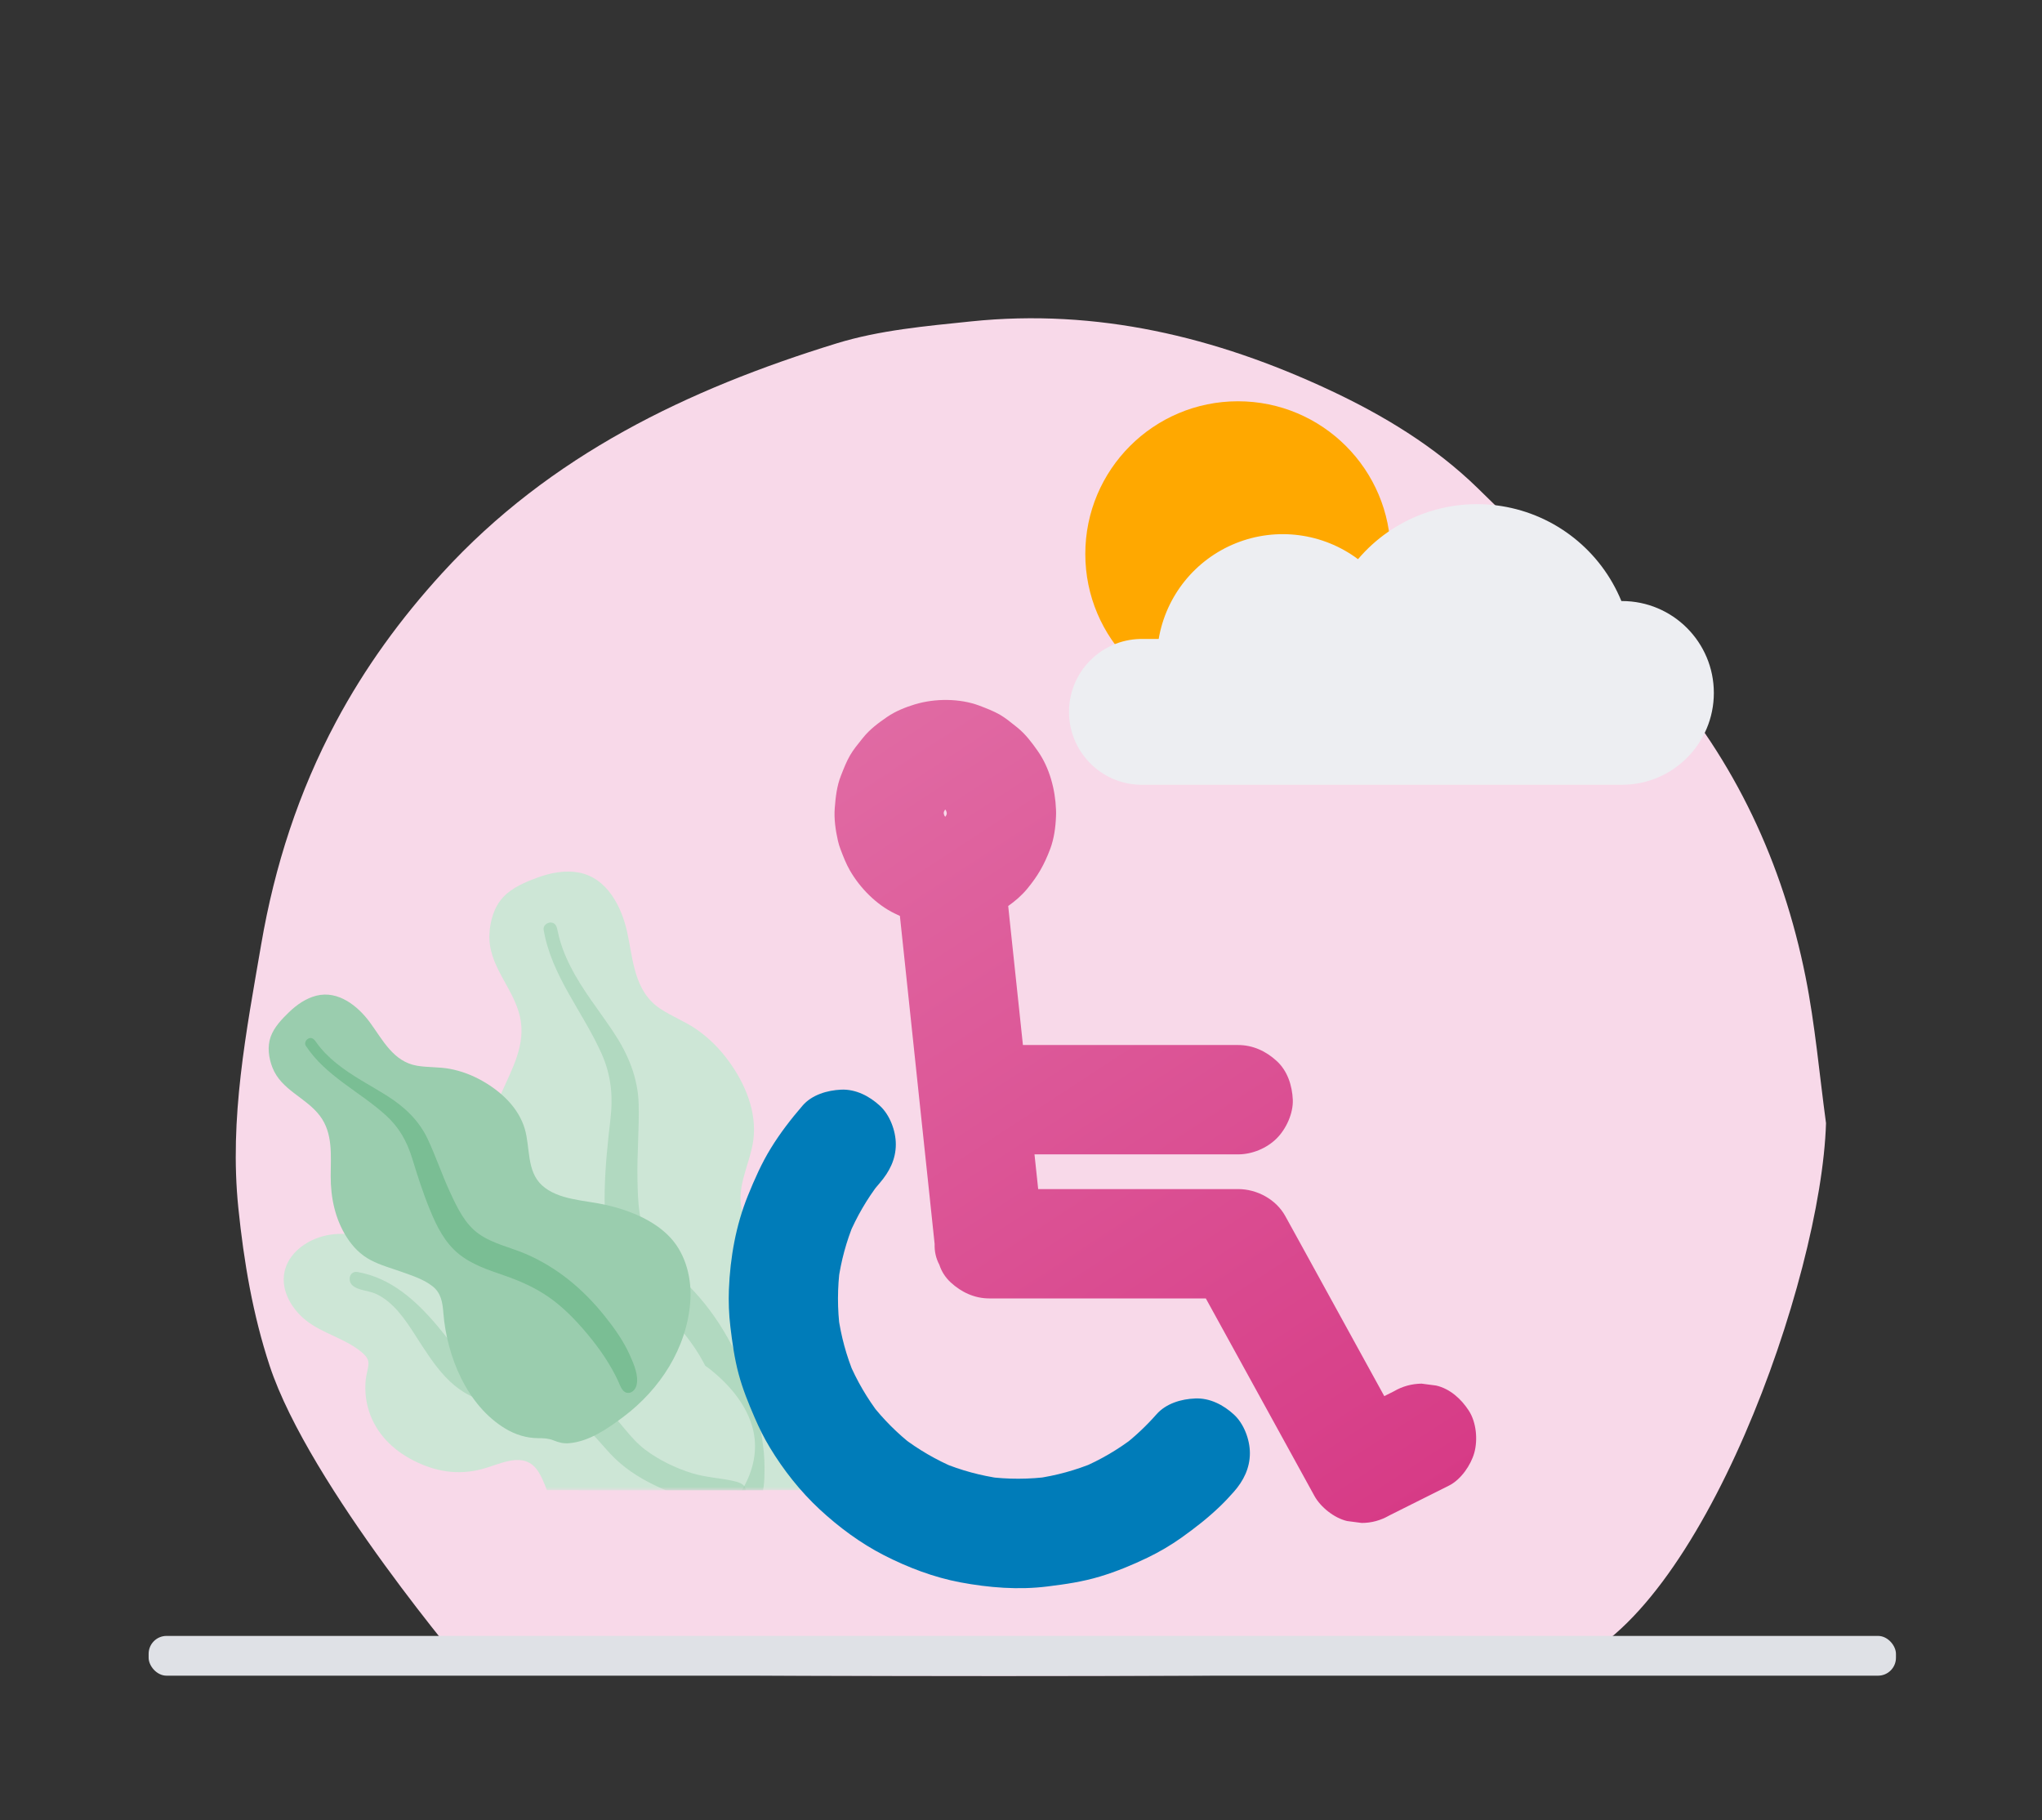 <svg width="285" height="254" viewBox="0 0 285 254" fill="none" xmlns="http://www.w3.org/2000/svg">
<rect x="0" y="0" width="285" height="254" fill="#333333" stroke="none"/>
<path fill-rule="evenodd" clip-rule="evenodd" d="M218.379 232.366C211.49 234.826 65.559 233.582 65.559 233.582C65.559 233.582 43.155 207.354 37.633 190.593C35.282 183.456 34.035 176.097 33.265 168.578C31.982 156.051 34.365 143.984 36.455 131.789C38.331 120.846 41.685 110.493 46.896 100.73C50.929 93.174 55.916 86.322 61.718 79.975C76.751 63.527 95.994 54.318 116.769 47.919C122.767 46.071 129.221 45.509 135.517 44.855C153.089 43.03 169.664 47.009 185.475 54.392C193.05 57.928 200.261 62.284 206.273 68.155C214.9 76.58 223.592 84.999 231.536 94.052C242.161 106.162 248.832 120.493 251.994 136.297C253.341 143.033 253.925 149.921 254.855 156.74C254.198 178.575 237.423 225.567 218.379 232.366Z" fill="#F8D9E9"/>
<rect x="20.745" y="228.302" width="243.872" height="5.549" rx="2.5" fill="#DFE1E6"/>
<circle cx="172.782" cy="77.307" r="21.307" fill="#FFA800"/>
<path d="M226.378 83.879H226.295C223.411 76.843 217.067 71.821 209.558 70.627C202.049 69.434 194.46 72.243 189.537 78.037C184.637 74.376 178.184 73.53 172.505 75.802C166.826 78.075 162.739 83.139 161.717 89.17H159.156C153.623 89.291 149.2 93.812 149.2 99.347C149.2 104.882 153.623 109.402 159.156 109.523H226.378C233.459 109.523 239.2 103.782 239.2 96.701C239.2 89.62 233.459 83.879 226.378 83.879V83.879Z" fill="#EDEEF2"/>
<g clip-path="url(#clip0_1774_13703)">
<mask id="mask0_1774_13703" style="mask-type:luminance" maskUnits="userSpaceOnUse" x="23" y="118" width="91" height="90">
<rect x="23.2" y="118" width="90" height="90" fill="white"/>
</mask>
<g mask="url(#mask0_1774_13703)">
<path fill-rule="evenodd" clip-rule="evenodd" d="M75.063 122.457C76.858 121.8 78.848 121.422 80.736 121.76C84.748 122.478 86.787 126.597 87.55 130.152C88.371 133.98 88.525 138.332 92.1 140.739C93.744 141.845 95.633 142.545 97.259 143.683C98.997 144.899 100.487 146.406 101.724 148.109C103.997 151.236 105.658 155.149 105.143 159.103C104.689 162.584 102.36 166.173 103.843 169.667C105.389 173.312 109.85 175.338 112.872 177.618C116.292 180.199 119.704 183.721 121.074 187.83C122.387 191.767 121.586 196.244 119.621 199.907C115.694 207.228 108.379 212.069 100.31 213.925C96.883 214.712 92.97 215.457 89.589 214.285C88.543 213.922 87.914 213.389 87.165 212.619C86.494 211.929 85.731 211.556 84.856 211.16C82.934 210.291 81.367 208.882 80.181 207.173C75.576 200.534 75.838 190.936 78.445 183.485C79.062 181.72 79.517 180.053 78.625 178.328C77.693 176.526 76.087 175.079 74.639 173.681C73.209 172.299 71.646 171.027 70.416 169.459C69.128 167.816 68.441 165.942 68.132 163.889C67.55 160.033 68.367 156.159 69.961 152.578C71.496 149.13 73.444 145.718 72.568 141.87C71.639 137.791 68.109 134.791 68.308 130.379C68.39 128.552 68.942 126.569 70.247 125.182C71.498 123.852 73.374 123.076 75.063 122.457Z" fill="#CDE6D6"/>
<path opacity="0.542" fill-rule="evenodd" clip-rule="evenodd" d="M75.876 129.746C75.783 129.191 76.349 128.717 76.888 128.744C77.598 128.78 77.732 129.411 77.845 129.974C78.193 131.707 78.83 133.322 79.629 134.897C81.291 138.173 83.61 141.01 85.635 144.059C87.658 147.104 89.046 150.409 89.138 154.1C89.225 157.579 88.898 161.062 88.97 164.55C89.033 167.624 89.094 170.866 90.723 173.575C92.291 176.182 94.839 178.015 96.882 180.228C101.112 184.81 103.808 190.348 105.39 196.32C106.124 199.092 106.707 201.927 106.705 204.811C106.704 206.472 106.705 208.716 105.621 210.11C105.121 210.753 104.106 211.168 103.413 210.543C102.762 209.957 102.938 208.78 102.919 208.002C102.839 204.632 102.206 201.313 101.283 198.084C100.389 194.955 99.281 191.881 97.589 189.085C96.018 186.49 94.039 184.288 91.829 182.209C89.577 180.09 87.258 177.981 85.877 175.176C84.474 172.327 84.329 169.137 84.4 166.012C84.476 162.707 84.822 159.435 85.203 156.15C85.573 152.948 85.296 150.063 83.987 147.1C81.4 141.245 76.96 136.21 75.876 129.746Z" fill="#99CDAD"/>
<path fill-rule="evenodd" clip-rule="evenodd" d="M42.061 173.981C44.49 172.151 47.596 171.829 50.444 172.547C53.779 173.388 56.096 175.738 58.716 177.761C60.02 178.767 61.568 179.575 63.267 179.647C64.812 179.712 66.141 178.956 67.572 178.478C70.432 177.523 73.664 177.978 76.088 179.679C79.044 181.754 80.189 185.231 82.446 187.89C84.519 190.332 88.239 190.028 91.188 189.725C94.095 189.427 96.747 189.201 99.121 191.1C101.639 193.113 103.951 195.736 104.924 198.867C106.545 204.079 103.6 209.131 99.65 212.546C96.065 215.646 91.016 218.825 86.114 218.221C83.181 217.86 80.838 216.029 79.194 213.689C78.172 212.234 77.393 210.616 76.723 208.97C76.248 207.804 75.867 206.574 75.209 205.494C73.459 202.623 70.602 203.971 67.947 204.822C64.572 205.903 61.374 205.551 58.224 204.077C55.291 202.705 52.85 200.523 51.681 197.46C51.084 195.896 50.878 194.224 51.044 192.545C51.116 191.806 51.408 191.016 51.425 190.284C51.441 189.601 50.949 189.102 50.455 188.689C48.171 186.779 45.046 186.127 42.703 184.268C40.589 182.59 38.952 179.751 39.846 176.968C40.231 175.765 41.058 174.747 42.061 173.981Z" fill="#CDE6D6"/>
<path opacity="0.542" fill-rule="evenodd" clip-rule="evenodd" d="M49.918 177.521C54.559 178.324 58.063 181.518 60.987 184.969C62.626 186.905 64.113 189.129 66.186 190.643C67.96 191.939 70.118 192.324 72.261 192.611C76.574 193.189 81.203 193.594 84.589 196.582C86.577 198.337 87.904 200.695 90.037 202.304C91.975 203.766 94.294 204.891 96.622 205.604C98.497 206.179 100.426 206.247 102.322 206.672C102.901 206.801 103.74 207.001 103.997 207.606C104.299 208.314 103.681 209.075 103.072 209.388C101.65 210.116 99.688 209.714 98.209 209.46C96.046 209.09 93.991 208.487 92.001 207.574C89.792 206.559 87.683 205.304 85.921 203.625C84.093 201.883 82.695 199.687 80.505 198.343C76.82 196.083 72.326 196.497 68.222 195.663C63.11 194.624 60.595 190.431 57.986 186.379C56.552 184.153 54.911 181.655 52.395 180.532C51.434 180.104 50.01 180.102 49.206 179.398C48.469 178.753 48.76 177.321 49.918 177.521Z" fill="#99CDAD"/>
<path fill-rule="evenodd" clip-rule="evenodd" d="M40.348 141.245C41.42 140.211 42.718 139.312 44.167 138.951C47.248 138.183 49.99 140.441 51.648 142.707C53.431 145.146 54.905 148.167 58.205 148.729C59.721 148.987 61.286 148.881 62.8 149.167C64.417 149.473 65.95 150.063 67.365 150.871C69.963 152.355 72.371 154.587 73.243 157.54C74.011 160.14 73.478 163.411 75.629 165.405C77.872 167.485 81.682 167.497 84.548 168.146C87.791 168.88 91.323 170.281 93.586 172.744C95.755 175.104 96.588 178.516 96.337 181.725C95.836 188.136 92.146 193.874 86.983 197.746C84.791 199.39 82.239 201.158 79.465 201.405C78.607 201.482 77.992 201.306 77.218 201C76.524 200.727 75.864 200.706 75.117 200.704C73.477 200.702 71.92 200.206 70.54 199.377C65.181 196.157 62.36 189.303 61.88 183.219C61.767 181.778 61.568 180.458 60.392 179.524C59.164 178.549 57.568 178.038 56.099 177.512C54.648 176.991 53.136 176.59 51.77 175.875C50.338 175.126 49.262 174.022 48.398 172.672C46.775 170.137 46.143 167.145 46.155 164.113C46.167 161.192 46.485 158.167 44.655 155.731C42.716 153.149 39.263 152.154 38.022 148.978C37.508 147.663 37.279 146.089 37.773 144.697C38.247 143.361 39.34 142.217 40.348 141.245Z" fill="#9ACDAE"/>
<path opacity="0.61" fill-rule="evenodd" clip-rule="evenodd" d="M42.683 145.949C42.444 145.586 42.698 145.069 43.09 144.915C43.605 144.713 43.897 145.117 44.153 145.48C44.939 146.596 45.895 147.535 46.953 148.395C49.153 150.182 51.685 151.449 54.072 152.96C56.458 154.469 58.472 156.365 59.687 158.948C60.832 161.384 61.685 163.955 62.822 166.402C63.824 168.558 64.877 170.835 66.878 172.231C68.804 173.576 71.184 174.058 73.325 174.971C77.757 176.861 81.396 179.92 84.379 183.642C85.764 185.37 87.061 187.191 87.958 189.234C88.475 190.41 89.174 191.999 88.838 193.333C88.683 193.948 88.091 194.567 87.404 194.346C86.759 194.14 86.518 193.25 86.262 192.705C85.156 190.344 83.673 188.197 82.011 186.206C80.402 184.277 78.658 182.455 76.585 181.016C74.661 179.681 72.57 178.756 70.353 177.991C68.093 177.211 65.789 176.46 63.934 174.916C62.051 173.348 60.953 171.136 60.032 168.9C59.056 166.536 58.283 164.108 57.53 161.66C56.797 159.274 55.701 157.32 53.848 155.641C50.188 152.323 45.466 150.179 42.683 145.949Z" fill="#66B484"/>
</g>
</g>
<path fill-rule="evenodd" clip-rule="evenodd" d="M132.136 113.562C132.136 113.533 132.137 113.504 132.137 113.474C132.137 113.462 132.137 113.45 132.137 113.437C132.116 113.356 132.094 113.275 132.071 113.194C132.038 113.137 132.005 113.08 131.97 113.023C131.96 113.013 131.949 113.003 131.939 112.992C131.935 112.99 131.931 112.987 131.927 112.985C131.923 112.987 131.918 112.99 131.914 112.992C131.904 113.003 131.893 113.014 131.883 113.024C131.842 113.091 131.803 113.159 131.764 113.227C131.747 113.288 131.73 113.35 131.714 113.412C131.714 113.445 131.714 113.478 131.714 113.511C131.736 113.597 131.759 113.682 131.783 113.767C131.816 113.824 131.849 113.881 131.883 113.938C131.894 113.948 131.904 113.959 131.915 113.969C131.919 113.972 131.923 113.974 131.927 113.976C131.931 113.974 131.935 113.971 131.939 113.969C131.95 113.958 131.96 113.948 131.971 113.937C132.011 113.87 132.051 113.803 132.09 113.735C132.106 113.677 132.121 113.62 132.136 113.562ZM125.597 127.821C125.358 127.711 125.121 127.6 124.888 127.488C122.319 126.255 120.03 123.927 118.619 121.473C118.097 120.57 117.703 119.553 117.334 118.586C117.182 118.179 117.042 117.773 116.953 117.353C116.622 115.878 116.381 114.275 116.508 112.749C116.622 111.249 116.8 109.685 117.36 108.273C117.373 108.239 117.386 108.205 117.4 108.171C117.758 107.257 118.154 106.245 118.657 105.386C119.103 104.628 119.677 103.918 120.231 103.232C120.309 103.136 120.386 103.04 120.463 102.945C121.378 101.8 122.599 100.885 123.807 100.058C124.977 99.257 126.363 98.698 127.711 98.291C130.509 97.451 133.968 97.451 136.702 98.481L136.732 98.493C137.689 98.858 138.682 99.237 139.576 99.753C140.341 100.203 141.046 100.773 141.736 101.33C141.826 101.402 141.915 101.474 142.005 101.546C143.137 102.462 144.027 103.644 144.853 104.827C146.48 107.153 147.285 110.175 147.386 113.007C147.395 113.159 147.399 113.311 147.397 113.462C147.397 113.463 147.397 113.465 147.397 113.466C147.397 113.469 147.397 113.472 147.397 113.474C147.398 113.63 147.393 113.785 147.384 113.939C147.329 115.441 147.113 117.019 146.596 118.421C145.756 120.659 144.866 122.223 143.353 124.055C142.599 124.962 141.685 125.753 140.715 126.437C140.758 126.85 140.8 127.263 140.843 127.676L140.843 127.676L140.899 128.213L142.272 141.146C142.436 142.711 142.602 144.275 142.768 145.839H160.394H172.805C174.865 145.839 176.709 146.703 178.197 148.077C179.698 149.45 180.346 151.498 180.435 153.469C180.512 155.363 179.52 157.538 178.197 158.861C176.811 160.247 174.764 161.099 172.805 161.099H168.278H148.631H144.383L144.504 162.237C144.635 163.472 144.767 164.708 144.898 165.943H161.068H172.805C175.437 165.943 178.108 167.38 179.392 169.72L181.872 174.222C184.708 179.398 187.556 184.573 190.405 189.749C191.336 191.445 192.269 193.142 193.203 194.838C193.652 194.613 194.101 194.387 194.551 194.162C195.746 193.462 197.03 193.119 198.404 193.094C199.09 193.183 199.764 193.272 200.438 193.361L200.438 193.361C202.384 193.806 203.948 195.243 205.004 196.87C206.047 198.485 206.275 200.914 205.767 202.746C205.284 204.475 203.897 206.484 202.257 207.311C200.865 208.01 199.473 208.706 198.081 209.402C196.688 210.099 195.295 210.795 193.902 211.495C192.707 212.181 191.422 212.537 190.049 212.537C189.362 212.448 188.688 212.359 188.014 212.27C186.234 211.863 184.314 210.337 183.449 208.761L181.122 204.526C179.558 201.677 177.99 198.829 176.423 195.98L176.417 195.969C174.851 193.124 173.286 190.279 171.724 187.435C170.81 185.771 169.892 184.105 168.975 182.438L168.971 182.431L168.295 181.203H149.813H138.076C136.016 181.203 134.172 180.339 132.684 178.965C131.946 178.279 131.412 177.452 131.107 176.511C130.624 175.608 130.408 174.629 130.446 173.573C130.446 173.561 130.443 173.545 130.439 173.529C130.436 173.513 130.433 173.497 130.433 173.484C130.224 171.578 130.025 169.66 129.827 167.752L129.772 167.215L128.398 154.282C128.138 151.796 127.874 149.313 127.61 146.83L127.61 146.828C127.346 144.346 127.082 141.864 126.821 139.378C126.605 137.318 126.386 135.255 126.167 133.192L126.167 133.192L126.167 133.191C125.976 131.4 125.786 129.61 125.597 127.821ZM132.09 112.286C132.093 112.279 132.096 112.273 132.098 112.267L132.098 112.266C132.096 112.273 132.093 112.279 132.09 112.286Z" fill="url(#paint0_linear_1774_13703)"/>
<path d="M161.411 197.376C160.012 198.966 158.461 200.428 156.782 201.738C157.291 201.344 157.812 200.937 158.321 200.543C156.058 202.285 153.59 203.735 150.971 204.841C151.581 204.587 152.192 204.332 152.789 204.078C150.157 205.172 147.397 205.935 144.574 206.329C145.248 206.24 145.922 206.151 146.609 206.062C143.646 206.456 140.658 206.469 137.695 206.075C138.369 206.164 139.043 206.253 139.729 206.342C136.893 205.947 134.109 205.197 131.463 204.091C132.074 204.345 132.684 204.6 133.282 204.854C130.65 203.735 128.17 202.298 125.906 200.556C126.415 200.95 126.936 201.357 127.445 201.751C125.245 200.047 123.274 198.063 121.57 195.876C121.964 196.385 122.371 196.906 122.765 197.415C121.023 195.151 119.573 192.671 118.467 190.039C118.721 190.649 118.976 191.26 119.23 191.857C118.124 189.212 117.373 186.44 116.979 183.592C117.068 184.266 117.157 184.94 117.246 185.626C116.852 182.676 116.865 179.688 117.259 176.737C117.17 177.411 117.081 178.085 116.992 178.772C117.386 175.962 118.124 173.227 119.217 170.608C118.963 171.218 118.709 171.829 118.454 172.426C119.561 169.807 120.985 167.352 122.714 165.101C122.32 165.61 121.913 166.132 121.519 166.64C121.926 166.106 122.358 165.597 122.791 165.089C124.126 163.537 125.029 161.795 125.029 159.697C125.029 157.827 124.202 155.589 122.791 154.305C121.341 152.97 119.433 151.978 117.399 152.067C115.466 152.156 113.317 152.779 112.007 154.305C110.405 156.162 108.879 158.133 107.594 160.231C106.297 162.329 105.318 164.567 104.39 166.844C102.711 170.977 101.91 175.491 101.732 179.942C101.668 181.671 101.732 183.414 101.935 185.13C102.202 187.356 102.507 189.581 103.092 191.756C103.652 193.854 104.466 195.85 105.331 197.847C105.954 199.297 106.653 200.696 107.467 202.043C109.362 205.172 111.702 208.135 114.385 210.627C117.068 213.12 120.107 215.371 123.363 217.036C126.72 218.753 130.319 220.127 134.032 220.826C138.051 221.576 142.145 221.907 146.215 221.398C148.695 221.093 151.136 220.737 153.527 220.012C155.816 219.325 158.054 218.397 160.19 217.367C161.818 216.579 163.382 215.663 164.87 214.608C166.79 213.247 168.66 211.784 170.351 210.144C171 209.521 171.61 208.86 172.208 208.186C173.556 206.66 174.446 204.879 174.446 202.794C174.446 200.924 173.619 198.686 172.208 197.402C170.758 196.067 168.851 195.075 166.816 195.164C164.857 195.24 162.747 195.863 161.411 197.376Z" fill="#007CB9"/>
<defs>
<linearGradient id="paint0_linear_1774_13703" x1="110.071" y1="81.603" x2="197.814" y2="215.99" gradientUnits="userSpaceOnUse">
<stop stop-color="#E272A8"/>
<stop offset="1" stop-color="#D63985"/>
</linearGradient>
<clipPath id="clip0_1774_13703">
<rect width="90" height="90" fill="white" transform="translate(23.2 118)"/>
</clipPath>
</defs>
</svg>
